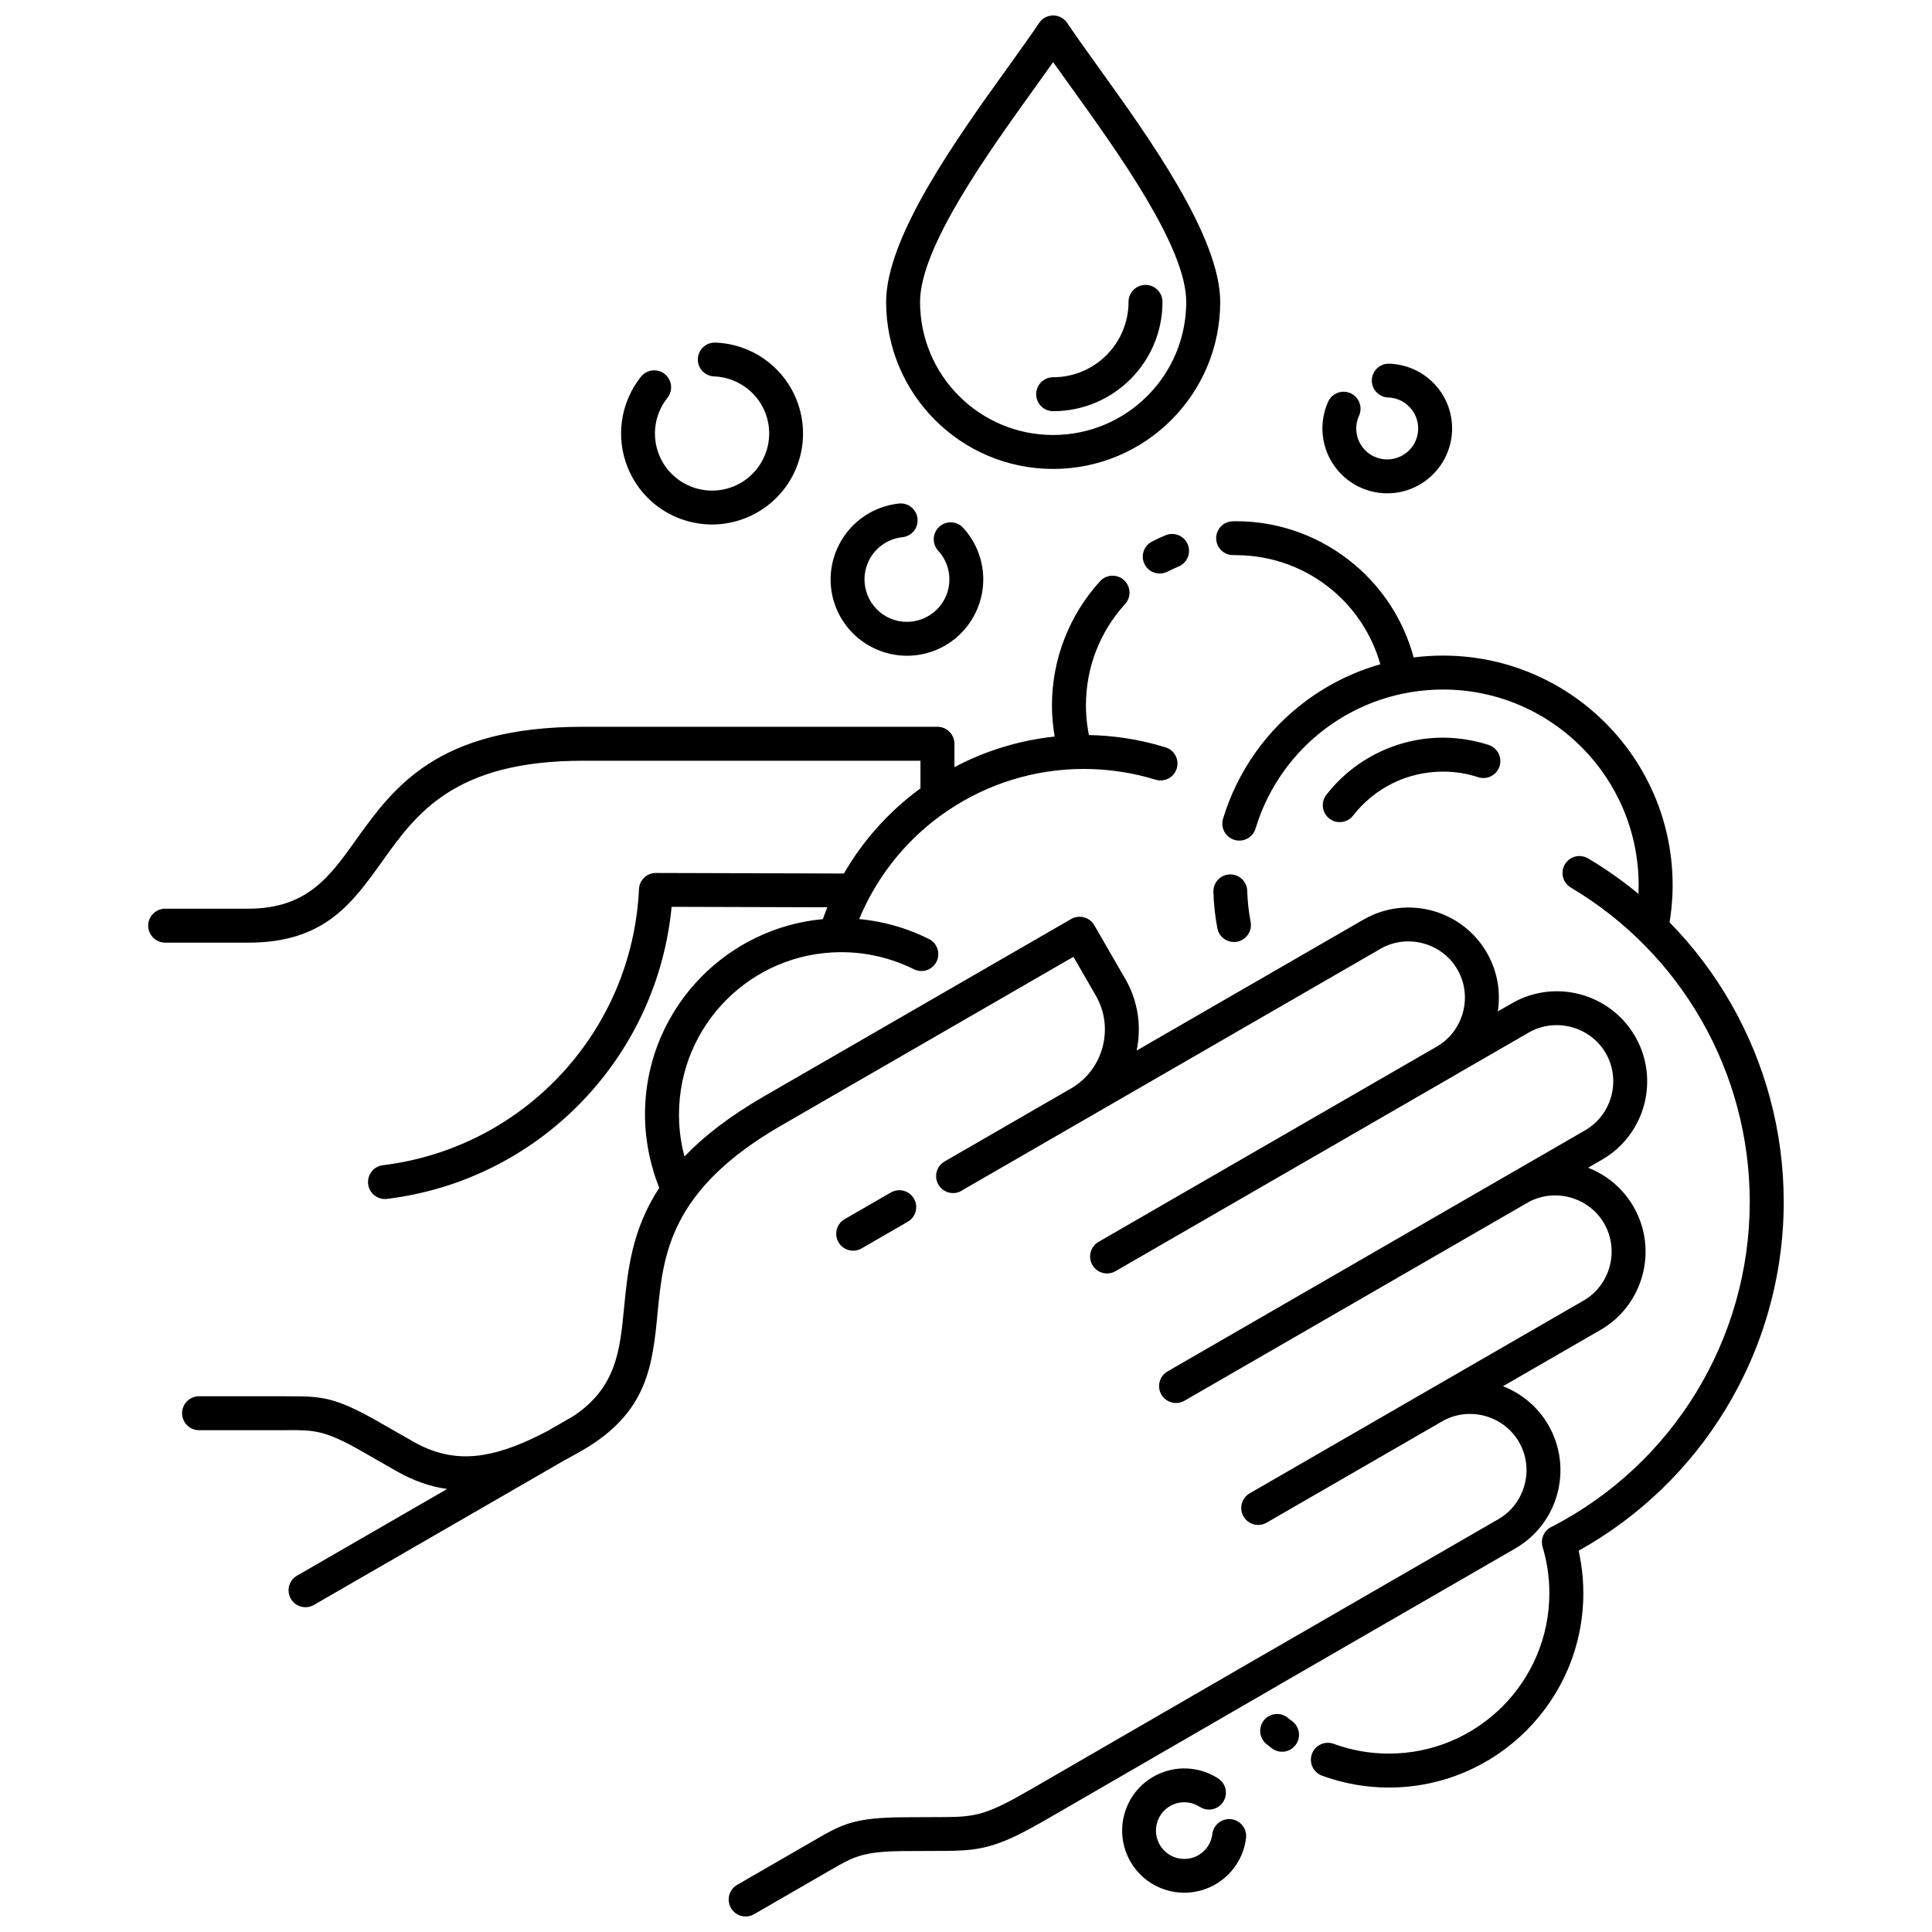 <?xml version="1.0" encoding="UTF-8"?>
<!-- Uploaded to: ICON Repo, www.iconrepo.com, Generator: ICON Repo Mixer Tools -->
<svg width="800px" height="800px" version="1.1" viewBox="144 144 512 512" xmlns="http://www.w3.org/2000/svg">
 <defs>
  <clipPath id="a">
   <path d="m183 148.09h434v503.81h-434z"/>
  </clipPath>
 </defs>
 <g clip-path="url(#a)">
  <path d="m398.82 459.57c-2.144 1.246-4.887 0.512-6.133-1.633-1.242-2.148-0.512-4.891 1.633-6.133l33.508-19.348c4.281-2.469 7.16-6.473 8.355-10.93 1.195-4.465 0.703-9.367-1.762-13.641-0.047-0.086-0.094-0.164-0.137-0.254l-5.812-10.066-77.496 44.742c-29.543 17.055-31.219 34.281-32.691 49.461-1.363 14.027-2.582 26.562-19.996 36.617-1.594 0.918-3.16 1.789-4.707 2.613l-66.395 38.332c-2.144 1.234-4.883 0.492-6.117-1.652-1.234-2.148-0.492-4.883 1.652-6.117l39.773-22.961c-4.449-0.625-8.875-2.148-13.395-4.727l-9.402-5.375c-9.625-5.5-12.555-5.5-19.254-5.496h-0.551v0.02h-23.141c-2.481 0-4.5-2.016-4.5-4.5s2.016-4.5 4.5-4.5h23.141v0.016h0.551c8.395-0.004 12.059-0.004 23.715 6.656l9.402 5.371c6.289 3.598 12.324 4.508 18.578 3.477 5.356-0.879 10.984-3.156 17.105-6.394l6.852-3.953c11.238-7.562 12.195-17.375 13.254-28.27 0.98-10.094 2.043-20.977 9.359-32.125-1.059-2.644-1.91-5.391-2.535-8.219-0.824-3.727-1.246-7.496-1.246-11.234 0-14.359 5.82-27.355 15.23-36.766 8.336-8.332 19.488-13.852 31.906-15.004 0.379-1.055 0.777-2.106 1.199-3.137l-41.277-0.121c-1.859 19.336-10.082 36.875-22.629 50.406-13.465 14.523-31.906 24.434-52.793 26.992-2.465 0.301-4.707-1.453-5.004-3.918-0.301-2.465 1.453-4.707 3.918-5.008 18.723-2.297 35.25-11.176 47.309-24.184 12.062-13.008 19.668-30.148 20.547-48.977 0.105-2.473 2.195-4.391 4.676-4.285h0.008l49.633 0.145c5.102-8.836 11.949-16.418 20.004-22.363l0.277-0.203v-7.32h-89.469c-34.113 0-44.172 14.078-53.035 26.48-8.199 11.473-15.527 21.727-35.617 21.727h-22.035c-2.481 0-4.5-2.016-4.5-4.5s2.016-4.5 4.5-4.5h22.035c15.496 0 21.543-8.465 28.309-17.93 10.137-14.18 21.641-30.277 60.344-30.277h93.969c2.481 0 4.5 2.016 4.5 4.5v6.195c8.137-4.309 17.129-7.109 26.57-8.109-0.082-0.465-0.152-0.934-0.223-1.395-0.332-2.324-0.5-4.637-0.5-6.918 0-6.047 1.141-12.016 3.309-17.605 2.168-5.582 5.344-10.758 9.43-15.238 1.668-1.836 4.508-1.969 6.344-0.301 1.836 1.668 1.969 4.508 0.301 6.344-3.348 3.676-5.949 7.894-7.703 12.426-1.75 4.519-2.672 9.391-2.672 14.375 0 1.93 0.133 3.82 0.395 5.652 0.113 0.762 0.242 1.523 0.391 2.266 3.211 0.059 6.426 0.332 9.617 0.809 3.57 0.535 7.141 1.355 10.688 2.445 2.367 0.727 3.695 3.238 2.969 5.606-0.727 2.367-3.238 3.695-5.606 2.973-3.035-0.938-6.172-1.648-9.387-2.133-3.16-0.473-6.371-0.719-9.598-0.719-13.191 0-25.656 4.004-36.051 11.016-0.145 0.113-0.301 0.215-0.461 0.312-0.594 0.41-1.184 0.828-1.766 1.258-9.273 6.84-16.719 16.168-21.281 27.199 2.414 0.223 4.812 0.617 7.176 1.176 3.875 0.918 7.672 2.293 11.312 4.113 2.207 1.105 3.109 3.797 2 6.008-1.105 2.207-3.797 3.109-6.008 2-2.949-1.477-6.086-2.606-9.344-3.375-3.219-0.758-6.539-1.145-9.895-1.145-11.875 0-22.621 4.812-30.402 12.594s-12.594 18.527-12.594 30.402c0 3.188 0.336 6.305 1 9.301 0.137 0.613 0.285 1.23 0.453 1.84 5.082-5.305 11.898-10.637 21.094-15.945l81.379-46.984 0.004 0.004 0.012-0.004c2.148-1.234 4.883-0.492 6.117 1.652l8.051 13.945c0.051 0.074 0.098 0.152 0.145 0.23 3.453 5.981 4.344 12.762 3.019 19.039l60.125-34.715c0.094-0.055 0.184-0.105 0.281-0.148 5.641-3.164 12.055-3.785 17.871-2.227 5.91 1.586 11.23 5.422 14.527 11.141l0.012 0.016c2.816 4.891 3.703 10.375 2.902 15.559l3.727-2.148c5.703-3.297 12.227-3.957 18.133-2.375 5.769 1.547 10.969 5.242 14.285 10.727 0.188 0.258 0.348 0.531 0.473 0.812 3.098 5.609 3.695 11.961 2.148 17.73-1.586 5.918-5.422 11.234-11.125 14.527l-3.715 2.148c4.894 1.902 9.207 5.426 12.035 10.32l0.004 0.004c3.293 5.703 3.953 12.227 2.375 18.129-1.586 5.918-5.422 11.238-11.125 14.531l-25.844 14.922c4.898 1.902 9.211 5.418 12.031 10.305l0.016 0.031c3.281 5.699 3.941 12.215 2.359 18.121-1.582 5.914-5.422 11.23-11.141 14.531l-62.152 35.883c-0.074 0.051-0.148 0.098-0.23 0.145l-61.375 35.508c-6.324 3.66-10.52 5.769-14.469 7.012-4.082 1.285-7.672 1.582-12.742 1.602l-10.828 0.051c-11.051 0.047-13.594 1.52-19.414 4.883l-20.516 11.844c-2.144 1.246-4.887 0.512-6.133-1.633-1.242-2.148-0.512-4.891 1.633-6.133l20.516-11.848c7.246-4.191 10.41-6.016 23.875-6.074l10.828-0.051c4.137-0.016 7.012-0.242 10.102-1.215 3.231-1.016 6.918-2.891 12.641-6.203l61.375-35.508c0.086-0.047 0.164-0.094 0.25-0.133l62.168-35.895c3.543-2.043 5.93-5.371 6.922-9.082 0.977-3.633 0.605-7.613-1.332-11.105-0.102-0.152-0.191-0.312-0.273-0.473-2.062-3.418-5.32-5.727-8.941-6.699-3.566-0.957-7.465-0.621-10.914 1.223l-0.152 0.09c-0.172 0.117-0.359 0.223-0.547 0.316l-46.184 26.66c-2.144 1.246-4.887 0.512-6.133-1.633-1.242-2.148-0.512-4.891 1.633-6.133l46.199-26.676c0.172-0.117 0.359-0.223 0.547-0.316l41.715-24.082c3.555-2.051 5.949-5.375 6.938-9.082 0.996-3.703 0.59-7.777-1.441-11.324l-0.035-0.062c-2.047-3.523-5.363-5.898-9.066-6.891-3.562-0.957-7.461-0.621-10.906 1.219l-91.223 52.668c-2.148 1.242-4.891 0.512-6.133-1.633-1.246-2.144-0.512-4.887 1.633-6.133l110.66-63.891c3.555-2.055 5.949-5.379 6.941-9.086 0.996-3.715 0.59-7.793-1.461-11.344l-0.004-0.004c-2.047-3.543-5.371-5.93-9.086-6.922-3.715-0.996-7.797-0.59-11.352 1.461l-19.289 11.137c-0.184 0.113-0.371 0.223-0.559 0.332l-89.633 51.75c-2.144 1.242-4.887 0.512-6.133-1.633-1.242-2.144-0.512-4.887 1.633-6.133l89.363-51.594c0.16-0.109 0.332-0.207 0.508-0.297 3.422-2.062 5.727-5.32 6.699-8.941 0.965-3.606 0.609-7.551-1.281-11.023-0.145-0.203-0.262-0.422-0.371-0.641-2.059-3.367-5.297-5.648-8.898-6.609-3.637-0.977-7.633-0.605-11.133 1.336l-0.199 0.125-77.5 44.746-33.512 19.344zm113.07-210.23c-2.473-0.078-4.418-2.148-4.34-4.621s2.148-4.418 4.621-4.34c2.609 0.086 5.137 0.758 7.406 1.941 2.281 1.191 4.285 2.871 5.836 4.949 2.832 3.805 3.863 8.395 3.227 12.742-0.633 4.352-2.93 8.465-6.738 11.305l0.004 0.008c-3.805 2.836-8.395 3.863-12.738 3.231-4.359-0.637-8.477-2.938-11.316-6.75-1.867-2.504-2.981-5.422-3.305-8.422-0.324-3 0.145-6.082 1.426-8.922 1.016-2.258 3.676-3.269 5.941-2.246 2.258 1.016 3.269 3.676 2.246 5.938-0.621 1.371-0.848 2.852-0.691 4.285 0.152 1.434 0.688 2.828 1.582 4.027 1.344 1.809 3.305 2.898 5.375 3.199 2.086 0.305 4.281-0.184 6.098-1.543l0.008 0.008 0.012-0.008c1.809-1.344 2.898-3.305 3.199-5.375 0.301-2.082-0.184-4.281-1.543-6.098-0.762-1.02-1.715-1.832-2.777-2.387-1.078-0.562-2.285-0.887-3.543-0.926zm-88.793 3.633c-2.481 0-4.5-2.012-4.5-4.5 0-2.484 2.016-4.5 4.5-4.5 5.519 0 10.512-2.234 14.125-5.848 3.617-3.617 5.848-8.605 5.848-14.125 0-2.481 2.012-4.5 4.5-4.5 2.484 0 4.5 2.016 4.5 4.5 0 8-3.238 15.246-8.484 20.484-5.242 5.242-12.484 8.484-20.484 8.484zm0 15.301c-12.223 0-23.289-4.953-31.301-12.965-8.012-8.012-12.965-19.078-12.965-31.301 0-17.273 18.855-43.512 32.355-62.297 3.129-4.359 5.961-8.297 8.188-11.621 1.375-2.059 4.16-2.606 6.219-1.23 0.527 0.352 0.957 0.797 1.277 1.301 2.219 3.305 5.035 7.223 8.141 11.551 13.5 18.785 32.355 45.023 32.355 62.297 0 12.227-4.953 23.293-12.965 31.301-8.012 8.012-19.078 12.965-31.301 12.965zm-24.941-19.324c6.383 6.383 15.203 10.328 24.941 10.328s18.559-3.945 24.941-10.328c6.383-6.383 10.328-15.203 10.328-24.941 0-14.434-17.852-39.277-30.633-57.062-1.641-2.285-3.207-4.461-4.641-6.488-1.434 2.027-2.996 4.199-4.637 6.488-12.781 17.785-30.633 42.629-30.633 57.062 0 9.738 3.945 18.559 10.328 24.941zm67.129 381.08c0.301-2.465 2.543-4.219 5.008-3.922 2.465 0.301 4.219 2.543 3.918 5.008-0.324 2.66-1.293 5.16-2.769 7.316-1.391 2.027-3.238 3.746-5.441 4.996-0.262 0.18-0.539 0.328-0.828 0.441-3.906 1.941-8.234 2.188-12.117 1.008-3.902-1.188-7.359-3.812-9.516-7.602-0.18-0.262-0.328-0.539-0.441-0.828-1.938-3.906-2.188-8.234-1.004-12.121 1.23-4.031 3.996-7.602 8.008-9.734 2.652-1.414 5.578-2.051 8.465-1.926 2.891 0.129 5.75 1.016 8.266 2.648 2.078 1.348 2.668 4.125 1.316 6.203-1.348 2.078-4.125 2.668-6.203 1.316-1.145-0.742-2.449-1.148-3.766-1.207-1.324-0.055-2.66 0.23-3.863 0.871-1.832 0.977-3.09 2.598-3.652 4.434-0.559 1.84-0.422 3.894 0.551 5.723l0.004 0.004c0.977 1.832 2.602 3.094 4.438 3.652 1.84 0.559 3.894 0.422 5.719-0.551l0.004-0.004c1.07-0.57 1.973-1.395 2.648-2.375 0.672-0.977 1.109-2.121 1.262-3.344zm-132.03-386.28c-2.477-0.09-4.41-2.168-4.32-4.637 0.086-2.477 2.164-4.41 4.637-4.32 4.731 0.172 9.18 1.707 12.891 4.289 3.711 2.578 6.699 6.215 8.516 10.594 2.543 6.148 2.356 12.75-0.004 18.445-2.359 5.691-6.902 10.488-13.066 13.039-6.148 2.543-12.746 2.356-18.445-0.004-5.691-2.359-10.488-6.902-13.039-13.066-1.676-4.051-2.188-8.395-1.598-12.574 0.598-4.207 2.293-8.246 5.027-11.672 1.543-1.938 4.367-2.262 6.305-0.723 1.938 1.543 2.262 4.367 0.723 6.305-1.723 2.16-2.793 4.695-3.164 7.316-0.375 2.648-0.055 5.387 1 7.938 1.594 3.852 4.609 6.695 8.191 8.18 3.582 1.484 7.727 1.602 11.59 0.004 3.852-1.594 6.695-4.609 8.184-8.191 1.484-3.582 1.602-7.727 0.004-11.59-1.125-2.719-3.004-4.996-5.352-6.621-2.344-1.629-5.133-2.602-8.074-2.707zm59.383 46.203c-1.676-1.824-1.562-4.664 0.262-6.344 1.828-1.68 4.668-1.562 6.344 0.262 2.684 2.918 4.391 6.484 5.039 10.234 0.648 3.723 0.242 7.644-1.305 11.301l-0.004 0.004c-2.176 5.152-6.223 8.934-11.008 10.887-4.781 1.941-10.316 2.059-15.469-0.113l-0.004-0.004c-5.152-2.176-8.934-6.223-10.883-11.008-1.945-4.785-2.062-10.316 0.113-15.473 1.43-3.394 3.727-6.266 6.574-8.383 2.856-2.117 6.266-3.488 9.918-3.875 2.465-0.262 4.676 1.523 4.938 3.988 0.262 2.465-1.523 4.676-3.988 4.934-2.043 0.215-3.941 0.977-5.527 2.156-1.59 1.184-2.867 2.773-3.66 4.66-1.203 2.852-1.129 5.938-0.039 8.613 1.086 2.672 3.184 4.926 6.035 6.129 2.852 1.203 5.941 1.129 8.617 0.039 2.672-1.086 4.926-3.184 6.125-6.035 0.852-2.019 1.07-4.211 0.711-6.309-0.363-2.078-1.309-4.051-2.793-5.668zm60.73 5.547c-2.199 1.125-4.898 0.254-6.027-1.949-1.125-2.199-0.254-4.902 1.949-6.027 0.73-0.375 1.328-0.668 1.789-0.887 0.52-0.238 1.133-0.504 1.84-0.797 2.289-0.941 4.91 0.152 5.852 2.445 0.941 2.289-0.152 4.906-2.445 5.848-0.41 0.172-0.906 0.391-1.484 0.66-0.637 0.293-1.125 0.531-1.477 0.711zm17.461-4.391c-2.477 0.031-4.504-1.949-4.531-4.43-0.031-2.473 1.949-4.504 4.43-4.531 0.273-0.004 0.551-0.008 0.82-0.004v-0.016c11.84 0 22.832 4.269 31.387 11.473 7.465 6.285 13.059 14.793 15.699 24.633 2.551-0.328 5.144-0.496 7.762-0.496 16.809 0 32.027 6.812 43.043 17.828 11.016 11.016 17.828 26.23 17.828 43.043 0 1.965-0.109 4.012-0.324 6.137-0.125 1.234-0.289 2.465-0.488 3.684 6.394 6.527 11.887 13.828 16.375 21.707 8.949 15.711 13.875 33.699 13.875 52.367 0 19.832-5.555 38.84-15.527 55.168-9.355 15.312-22.609 28.258-38.824 37.285 0.277 1.246 0.512 2.496 0.695 3.754 0.367 2.496 0.551 4.996 0.551 7.477 0 14.23-5.769 27.113-15.094 36.438-9.324 9.328-22.207 15.094-36.438 15.094-3.012 0-6.016-0.266-8.988-0.793-2.961-0.527-5.887-1.312-8.734-2.359-2.328-0.852-3.523-3.434-2.672-5.762 0.855-2.328 3.434-3.523 5.762-2.672 2.332 0.855 4.738 1.504 7.188 1.938 2.445 0.434 4.934 0.652 7.441 0.652 11.75 0 22.379-4.762 30.074-12.457 7.699-7.699 12.457-18.328 12.457-30.074 0-2.094-0.148-4.16-0.445-6.176-0.301-2.047-0.746-4.07-1.344-6.051-0.66-2.223 0.48-4.559 2.574-5.43 16.008-8.285 29.059-20.688 38.129-35.535 9.113-14.922 14.191-32.32 14.191-50.492 0-17.113-4.504-33.578-12.68-47.938-8.18-14.363-20.031-26.633-34.738-35.355-2.137-1.262-2.844-4.012-1.582-6.148 1.262-2.137 4.012-2.844 6.148-1.582 4.734 2.809 9.195 5.957 13.367 9.398 0.031-0.742 0.043-1.5 0.043-2.269 0-14.328-5.809-27.293-15.191-36.684-9.387-9.387-22.355-15.195-36.684-15.195-11.445 0-22.203 3.738-30.922 10.207-8.715 6.469-15.41 15.68-18.727 26.633-0.719 2.375-3.231 3.723-5.606 3.004-2.379-0.719-3.723-3.231-3.008-5.606 3.883-12.824 11.75-23.633 21.996-31.234 5.883-4.363 12.543-7.672 19.684-9.695-2.207-7.82-6.695-14.578-12.641-19.59-6.957-5.852-15.93-9.328-25.625-9.328v-0.016l-0.719 0.004zm31.758 69.023c-1.516 1.961-4.328 2.32-6.289 0.809-1.961-1.512-2.324-4.328-0.809-6.289 3.699-4.777 8.406-8.562 13.703-11.156 5.312-2.606 11.184-4.008 17.203-4.008 1.996 0 4.047 0.168 6.137 0.5 2.051 0.324 4.051 0.805 5.977 1.434 2.359 0.77 3.644 3.301 2.883 5.66-0.766 2.359-3.297 3.648-5.66 2.883-1.535-0.5-3.074-0.871-4.609-1.117-1.5-0.238-3.078-0.359-4.727-0.359-4.684 0-9.211 1.07-13.266 3.055-4.066 1.996-7.691 4.91-10.543 8.594zm-16.121 240.02c1.98 1.492 2.375 4.309 0.879 6.289-1.492 1.98-4.309 2.375-6.289 0.879l-1.438-1.133c-1.918-1.562-2.211-4.391-0.652-6.309 1.562-1.918 4.391-2.211 6.309-0.648l0.582 0.469zm-11.035-211.82c0.453 2.434-1.148 4.777-3.586 5.234-2.438 0.453-4.781-1.148-5.234-3.586-0.305-1.594-0.543-3.199-0.719-4.805-0.168-1.555-0.281-3.172-0.328-4.844-0.066-2.473 1.883-4.535 4.359-4.602 2.473-0.07 4.531 1.883 4.602 4.356 0.039 1.332 0.137 2.715 0.293 4.148 0.148 1.375 0.355 2.746 0.613 4.106zm-103.11 86.52c-2.148 1.234-4.883 0.492-6.117-1.652-1.234-2.148-0.492-4.883 1.652-6.117l12.238-7.066c2.144-1.234 4.883-0.492 6.117 1.652s0.492 4.879-1.652 6.113l-12.238 7.066z"/>
 </g>
</svg>